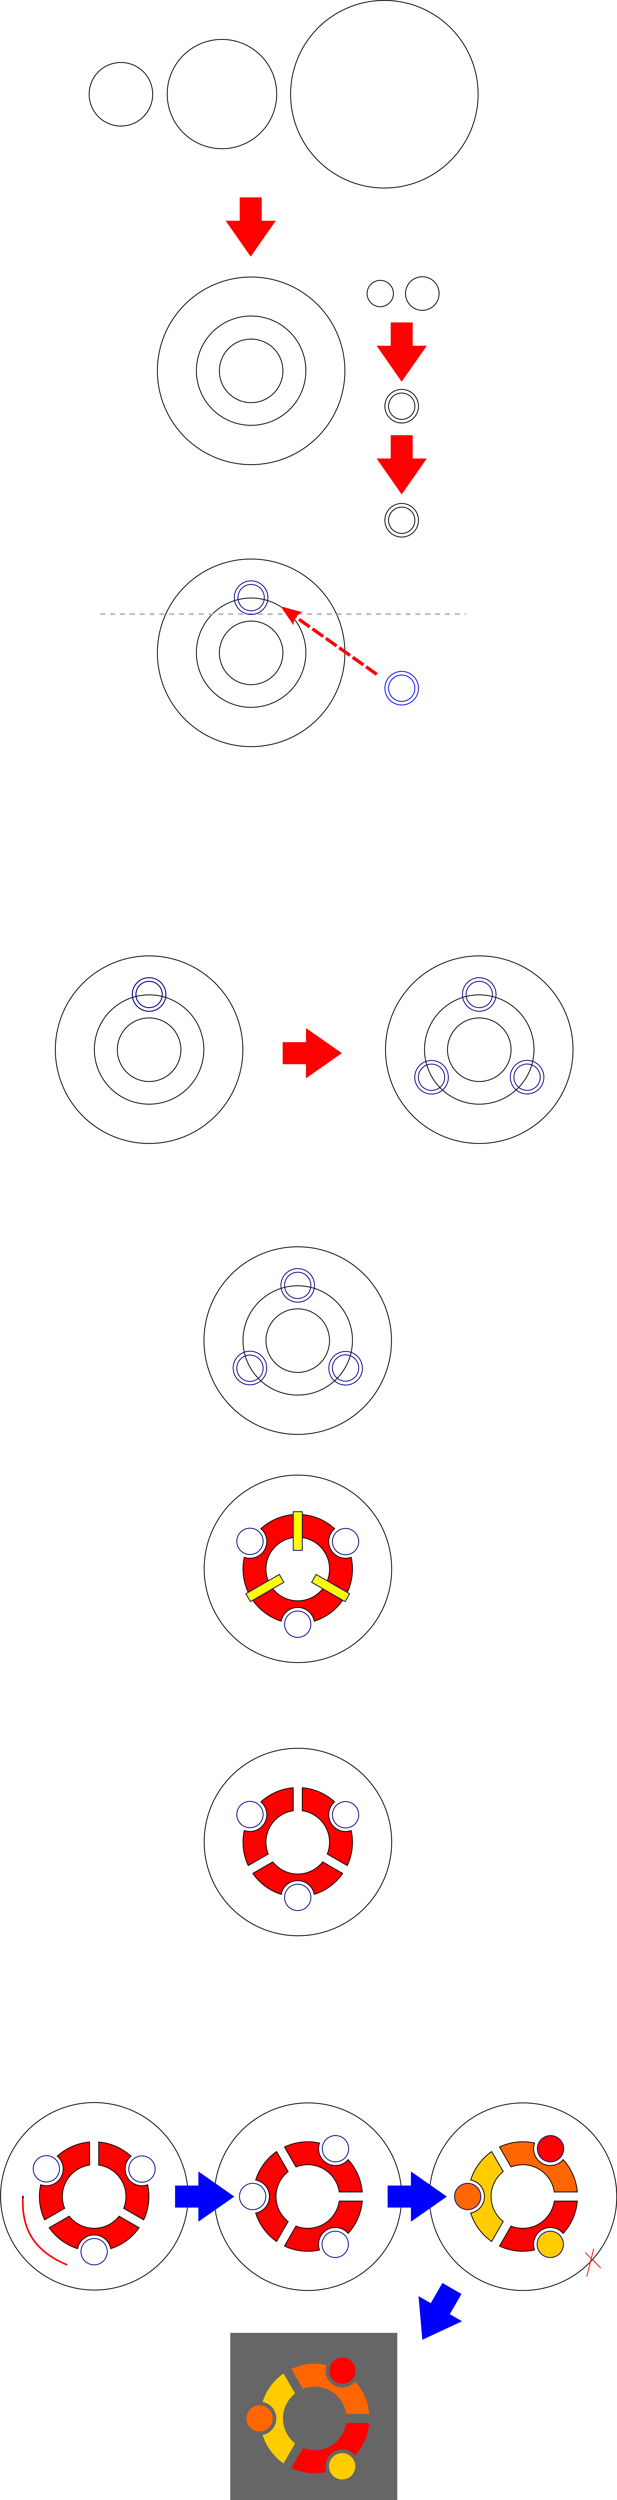 <?xml version="1.0" encoding="UTF-8" standalone="no"?>
<!-- Created with Inkscape (http://www.inkscape.org/) -->
<svg
   xmlns:dc="http://purl.org/dc/elements/1.1/"
   xmlns:cc="http://creativecommons.org/ns#"
   xmlns:rdf="http://www.w3.org/1999/02/22-rdf-syntax-ns#"
   xmlns:svg="http://www.w3.org/2000/svg"
   xmlns="http://www.w3.org/2000/svg"
   xmlns:sodipodi="http://sodipodi.sourceforge.net/DTD/sodipodi-0.dtd"
   xmlns:inkscape="http://www.inkscape.org/namespaces/inkscape"
   width="751.94"
   height="3045.341"
   id="svg2"
   sodipodi:version="0.32"
   inkscape:version="0.46"
   sodipodi:docname="tut_makeubuntulogo.svg"
   inkscape:output_extension="org.inkscape.output.svg.inkscape"
   version="1.0">
  <defs
     id="defs4">
    <marker
       inkscape:stockid="Arrow2Mend"
       orient="auto"
       refY="0"
       refX="0"
       id="Arrow2Mend"
       style="overflow:visible">
      <path
         id="path3314"
         style="font-size:12px;fill-rule:evenodd;stroke-width:0.625;stroke-linejoin:round"
         d="M 8.719,4.034 L -2.207,0.016 L 8.719,-4.002 C 6.973,-1.63 6.983,1.616 8.719,4.034 z"
         transform="scale(-0.6,-0.6)" />
    </marker>
    <inkscape:perspective
       sodipodi:type="inkscape:persp3d"
       inkscape:vp_x="0 : 526.18109 : 1"
       inkscape:vp_y="0 : 1000 : 0"
       inkscape:vp_z="744.09448 : 526.18109 : 1"
       inkscape:persp3d-origin="372.04724 : 350.78739 : 1"
       id="perspective10" />
  </defs>
  <sodipodi:namedview
     id="base"
     pagecolor="#ffffff"
     bordercolor="#666666"
     borderopacity="1.0"
     gridtolerance="10000"
     guidetolerance="10"
     objecttolerance="10"
     inkscape:pageopacity="0.0"
     inkscape:pageshadow="2"
     inkscape:zoom="1.0063632"
     inkscape:cx="381.43467"
     inkscape:cy="-1776.9274"
     inkscape:document-units="px"
     inkscape:current-layer="layer1"
     showgrid="false"
     inkscape:window-width="1280"
     inkscape:window-height="897"
     inkscape:window-x="0"
     inkscape:window-y="63"
     showguides="true"
     inkscape:guide-bbox="true" />
  <g
     inkscape:label="Layer 1"
     inkscape:groupmode="layer"
     id="layer1"
     transform="translate(1.494,-29.665)">
    <rect
       style="opacity:1;fill:#666666;fill-opacity:1;fill-rule:evenodd;stroke:none;stroke-width:2;stroke-linecap:butt;stroke-linejoin:miter;marker:none;marker-start:none;marker-mid:none;marker-end:none;stroke-miterlimit:4;stroke-dasharray:none;stroke-dashoffset:0;stroke-opacity:1;visibility:visible;display:inline;overflow:visible;enable-background:accumulate"
       id="rect8448"
       width="203.578"
       height="203.578"
       x="279.099"
       y="2871.428" />
    <path
       sodipodi:type="arc"
       style="opacity:1;fill:none;fill-opacity:1;fill-rule:evenodd;stroke:#000000;stroke-width:3.51px;stroke-linecap:butt;stroke-linejoin:miter;marker:none;marker-start:none;marker-mid:none;marker-end:none;stroke-miterlimit:4;stroke-dasharray:none;stroke-dashoffset:0;stroke-opacity:1;visibility:visible;display:inline;overflow:visible;enable-background:accumulate"
       id="path7739"
       sodipodi:cx="340.12253"
       sodipodi:cy="299.85312"
       sodipodi:rx="135.85631"
       sodipodi:ry="135.85631"
       d="M 475.979,299.853 A 135.856,135.856 0 1 1 204.266,299.853 A 135.856,135.856 0 1 1 475.979,299.853 z"
       transform="matrix(0.285,0,0,0.285,264.429,1577.282)" />
    <path
       transform="matrix(0.285,0,0,0.285,485.674,1222.923)"
       d="M 475.979,299.853 A 135.856,135.856 0 1 1 204.266,299.853 A 135.856,135.856 0 1 1 475.979,299.853 z"
       sodipodi:ry="135.85631"
       sodipodi:rx="135.85631"
       sodipodi:cy="299.85312"
       sodipodi:cx="340.12253"
       id="path7711"
       style="opacity:1;fill:none;fill-opacity:1;fill-rule:evenodd;stroke:#000000;stroke-width:3.51px;stroke-linecap:butt;stroke-linejoin:miter;marker:none;marker-start:none;marker-mid:none;marker-end:none;stroke-miterlimit:4;stroke-dasharray:none;stroke-dashoffset:0;stroke-opacity:1;visibility:visible;display:inline;overflow:visible;enable-background:accumulate"
       sodipodi:type="arc" />
    <path
       sodipodi:type="arc"
       style="opacity:1;fill:none;fill-opacity:1;fill-rule:evenodd;stroke:#000000;stroke-width:3.51px;stroke-linecap:butt;stroke-linejoin:miter;marker:none;marker-start:none;marker-mid:none;marker-end:none;stroke-miterlimit:4;stroke-dasharray:none;stroke-dashoffset:0;stroke-opacity:1;visibility:visible;display:inline;overflow:visible;enable-background:accumulate"
       id="path7675"
       sodipodi:cx="340.12253"
       sodipodi:cy="299.85312"
       sodipodi:rx="135.85631"
       sodipodi:ry="135.85631"
       d="M 475.979,299.853 A 135.856,135.856 0 1 1 204.266,299.853 A 135.856,135.856 0 1 1 475.979,299.853 z"
       transform="matrix(0.285,0,0,0.285,83.303,1222.923)" />
    <path
       transform="matrix(0.285,0,0,0.285,207.653,739.499)"
       d="M 475.979,299.853 A 135.856,135.856 0 1 1 204.266,299.853 A 135.856,135.856 0 1 1 475.979,299.853 z"
       sodipodi:ry="135.85631"
       sodipodi:rx="135.85631"
       sodipodi:cy="299.85312"
       sodipodi:cx="340.12253"
       id="path3258"
       style="opacity:1;fill:none;fill-opacity:1;fill-rule:evenodd;stroke:#000000;stroke-width:3.51px;stroke-linecap:butt;stroke-linejoin:miter;marker:none;marker-start:none;marker-mid:none;marker-end:none;stroke-miterlimit:4;stroke-dasharray:none;stroke-dashoffset:0;stroke-opacity:1;visibility:visible;display:inline;overflow:visible;enable-background:accumulate"
       sodipodi:type="arc" />
    <path
       sodipodi:type="arc"
       style="opacity:1;fill:none;fill-opacity:1;fill-rule:evenodd;stroke:#000000;stroke-width:3.51px;stroke-linecap:butt;stroke-linejoin:miter;marker:none;marker-start:none;marker-mid:none;marker-end:none;stroke-miterlimit:4;stroke-dasharray:none;stroke-dashoffset:0;stroke-opacity:1;visibility:visible;display:inline;overflow:visible;enable-background:accumulate"
       id="path3224"
       sodipodi:cx="340.12253"
       sodipodi:cy="299.85312"
       sodipodi:rx="135.85631"
       sodipodi:ry="135.85631"
       d="M 475.979,299.853 A 135.856,135.856 0 1 1 204.266,299.853 A 135.856,135.856 0 1 1 475.979,299.853 z"
       transform="matrix(0.285,0,0,0.285,207.653,395.974)" />
    <path
       transform="matrix(0.285,0,0,0.285,48.941,59.035)"
       d="M 475.979,299.853 A 135.856,135.856 0 1 1 204.266,299.853 A 135.856,135.856 0 1 1 475.979,299.853 z"
       sodipodi:ry="135.85631"
       sodipodi:rx="135.85631"
       sodipodi:cy="299.85312"
       sodipodi:cx="340.12253"
       id="path2387"
       style="opacity:1;fill:none;fill-opacity:1;fill-rule:evenodd;stroke:#000000;stroke-width:3.51px;stroke-linecap:butt;stroke-linejoin:miter;marker:none;marker-start:none;marker-mid:none;marker-end:none;stroke-miterlimit:4;stroke-dasharray:none;stroke-dashoffset:0;stroke-opacity:1;visibility:visible;display:inline;overflow:visible;enable-background:accumulate"
       sodipodi:type="arc" />
    <path
       sodipodi:type="arc"
       style="opacity:1;fill:none;fill-opacity:1;fill-rule:evenodd;stroke:#000000;stroke-width:1.189px;stroke-linecap:butt;stroke-linejoin:miter;marker:none;marker-start:none;marker-mid:none;marker-end:none;stroke-miterlimit:4;stroke-dasharray:none;stroke-dashoffset:0;stroke-opacity:1;visibility:visible;display:inline;overflow:visible;enable-background:accumulate"
       id="path7869"
       sodipodi:cx="340.12253"
       sodipodi:cy="299.85312"
       sodipodi:rx="135.85631"
       sodipodi:ry="135.85631"
       d="M 475.979,299.853 A 135.856,135.856 0 1 1 204.266,299.853 A 135.856,135.856 0 1 1 475.979,299.853 z"
       transform="matrix(-0.728,0.421,-0.42,-0.728,1009.493,2780.661)" />
    <path
       transform="matrix(-0.728,0.421,-0.42,-0.728,747.423,2780.661)"
       d="M 475.979,299.853 A 135.856,135.856 0 1 1 204.266,299.853 A 135.856,135.856 0 1 1 475.979,299.853 z"
       sodipodi:ry="135.85631"
       sodipodi:rx="135.85631"
       sodipodi:cy="299.85312"
       sodipodi:cx="340.12253"
       id="path7853"
       style="opacity:1;fill:none;fill-opacity:1;fill-rule:evenodd;stroke:#000000;stroke-width:1.189px;stroke-linecap:butt;stroke-linejoin:miter;marker:none;marker-start:none;marker-mid:none;marker-end:none;stroke-miterlimit:4;stroke-dasharray:none;stroke-dashoffset:0;stroke-opacity:1;visibility:visible;display:inline;overflow:visible;enable-background:accumulate"
       sodipodi:type="arc" />
    <path
       sodipodi:type="arc"
       style="opacity:1;fill:none;fill-opacity:1;fill-rule:evenodd;stroke:#000000;stroke-width:1.189px;stroke-linecap:butt;stroke-linejoin:miter;marker:none;marker-start:none;marker-mid:none;marker-end:none;stroke-miterlimit:4;stroke-dasharray:none;stroke-dashoffset:0;stroke-opacity:1;visibility:visible;display:inline;overflow:visible;enable-background:accumulate"
       id="path7843"
       sodipodi:cx="340.12253"
       sodipodi:cy="299.85312"
       sodipodi:rx="135.85631"
       sodipodi:ry="135.85631"
       d="M 475.979,299.853 A 135.856,135.856 0 1 1 204.266,299.853 A 135.856,135.856 0 1 1 475.979,299.853 z"
       transform="matrix(0.421,0.728,-0.728,0.42,188.57,2331.534)" />
    <path
       transform="matrix(0.421,0.728,-0.728,0.42,436.694,1899.96)"
       d="M 475.979,299.853 A 135.856,135.856 0 1 1 204.266,299.853 A 135.856,135.856 0 1 1 475.979,299.853 z"
       sodipodi:ry="135.85631"
       sodipodi:rx="135.85631"
       sodipodi:cy="299.85312"
       sodipodi:cx="340.12253"
       id="path7824"
       style="opacity:1;fill:none;fill-opacity:1;fill-rule:evenodd;stroke:#000000;stroke-width:1.189px;stroke-linecap:butt;stroke-linejoin:miter;marker:none;marker-start:none;marker-mid:none;marker-end:none;stroke-miterlimit:4;stroke-dasharray:none;stroke-dashoffset:0;stroke-opacity:1;visibility:visible;display:inline;overflow:visible;enable-background:accumulate"
       sodipodi:type="arc" />
    <path
       sodipodi:type="arc"
       style="opacity:1;fill:none;fill-opacity:1;fill-rule:evenodd;stroke:#000000;stroke-width:1.189px;stroke-linecap:butt;stroke-linejoin:miter;marker:none;marker-start:none;marker-mid:none;marker-end:none;stroke-miterlimit:4;stroke-dasharray:none;stroke-dashoffset:0;stroke-opacity:1;visibility:visible;display:inline;overflow:visible;enable-background:accumulate"
       id="path7797"
       sodipodi:cx="340.12253"
       sodipodi:cy="299.85312"
       sodipodi:rx="135.85631"
       sodipodi:ry="135.85631"
       d="M 475.979,299.853 A 135.856,135.856 0 1 1 204.266,299.853 A 135.856,135.856 0 1 1 475.979,299.853 z"
       transform="matrix(0.421,0.728,-0.728,0.42,436.694,1567.186)" />
    <path
       transform="matrix(0.841,4.201374e-8,-5.8844412e-8,0.841,75.306,1410.516)"
       d="M 475.979,299.853 A 135.856,135.856 0 1 1 204.266,299.853 A 135.856,135.856 0 1 1 475.979,299.853 z"
       sodipodi:ry="135.85631"
       sodipodi:rx="135.85631"
       sodipodi:cy="299.85312"
       sodipodi:cx="340.12253"
       id="path7743"
       style="opacity:1;fill:none;fill-opacity:1;fill-rule:evenodd;stroke:#000000;stroke-width:1.189px;stroke-linecap:butt;stroke-linejoin:miter;marker:none;marker-start:none;marker-mid:none;marker-end:none;stroke-miterlimit:4;stroke-dasharray:none;stroke-dashoffset:0;stroke-opacity:1;visibility:visible;display:inline;overflow:visible;enable-background:accumulate"
       sodipodi:type="arc" />
    <path
       sodipodi:type="arc"
       style="opacity:1;fill:none;fill-opacity:1;fill-rule:evenodd;stroke:#000000;stroke-width:1.189px;stroke-linecap:butt;stroke-linejoin:miter;marker:none;marker-start:none;marker-mid:none;marker-end:none;stroke-miterlimit:4;stroke-dasharray:none;stroke-dashoffset:0;stroke-opacity:1;visibility:visible;display:inline;overflow:visible;enable-background:accumulate"
       id="path7713"
       sodipodi:cx="340.12253"
       sodipodi:cy="299.85312"
       sodipodi:rx="135.85631"
       sodipodi:ry="135.85631"
       d="M 475.979,299.853 A 135.856,135.856 0 1 1 204.266,299.853 A 135.856,135.856 0 1 1 475.979,299.853 z"
       transform="matrix(0.841,4.201374e-8,-5.8844412e-8,0.841,296.552,1056.157)" />
    <path
       transform="matrix(0.841,0,0,0.841,-105.819,1056.157)"
       d="M 475.979,299.853 A 135.856,135.856 0 1 1 204.266,299.853 A 135.856,135.856 0 1 1 475.979,299.853 z"
       sodipodi:ry="135.85631"
       sodipodi:rx="135.85631"
       sodipodi:cy="299.85312"
       sodipodi:cx="340.12253"
       id="path7677"
       style="opacity:1;fill:none;fill-opacity:1;fill-rule:evenodd;stroke:#000000;stroke-width:1.189px;stroke-linecap:butt;stroke-linejoin:miter;marker:none;marker-start:none;marker-mid:none;marker-end:none;stroke-miterlimit:4;stroke-dasharray:none;stroke-dashoffset:0;stroke-opacity:1;visibility:visible;display:inline;overflow:visible;enable-background:accumulate"
       sodipodi:type="arc" />
    <path
       sodipodi:type="arc"
       style="opacity:1;fill:none;fill-opacity:1;fill-rule:evenodd;stroke:#000000;stroke-width:1.189px;stroke-linecap:butt;stroke-linejoin:miter;marker:none;marker-start:none;marker-mid:none;marker-end:none;stroke-miterlimit:4;stroke-dasharray:none;stroke-dashoffset:0;stroke-opacity:1;visibility:visible;display:inline;overflow:visible;enable-background:accumulate"
       id="path3260"
       sodipodi:cx="340.12253"
       sodipodi:cy="299.85312"
       sodipodi:rx="135.85631"
       sodipodi:ry="135.85631"
       d="M 475.979,299.853 A 135.856,135.856 0 1 1 204.266,299.853 A 135.856,135.856 0 1 1 475.979,299.853 z"
       transform="matrix(0.841,0,0,0.841,18.53,572.733)" />
    <path
       transform="matrix(0.841,0,0,0.841,18.53,229.208)"
       d="M 475.979,299.853 A 135.856,135.856 0 1 1 204.266,299.853 A 135.856,135.856 0 1 1 475.979,299.853 z"
       sodipodi:ry="135.85631"
       sodipodi:rx="135.85631"
       sodipodi:cy="299.85312"
       sodipodi:cx="340.12253"
       id="path3226"
       style="opacity:1;fill:none;fill-opacity:1;fill-rule:evenodd;stroke:#000000;stroke-width:1.189px;stroke-linecap:butt;stroke-linejoin:miter;marker:none;marker-start:none;marker-mid:none;marker-end:none;stroke-miterlimit:4;stroke-dasharray:none;stroke-dashoffset:0;stroke-opacity:1;visibility:visible;display:inline;overflow:visible;enable-background:accumulate"
       sodipodi:type="arc" />
    <path
       sodipodi:type="arc"
       style="opacity:1;fill:none;fill-opacity:1;fill-rule:evenodd;stroke:#000000;stroke-width:1.189px;stroke-linecap:butt;stroke-linejoin:miter;marker:none;marker-start:none;marker-mid:none;marker-end:none;stroke-miterlimit:4;stroke-dasharray:none;stroke-dashoffset:0;stroke-opacity:1;visibility:visible;display:inline;overflow:visible;enable-background:accumulate"
       id="path2383"
       sodipodi:cx="340.12253"
       sodipodi:cy="299.85312"
       sodipodi:rx="135.85631"
       sodipodi:ry="135.85631"
       d="M 475.979,299.853 A 135.856,135.856 0 1 1 204.266,299.853 A 135.856,135.856 0 1 1 475.979,299.853 z"
       transform="matrix(0.841,0,0,0.841,180.869,-107.731)" />
    <path
       id="path7871"
       d="M 702.078,2699.81 C 700.831,2684.674 694.518,2670.958 684.859,2660.373 C 678.585,2667.764 667.741,2669.861 659.047,2664.841 C 650.331,2659.809 646.74,2649.33 650.047,2640.185 C 645.419,2639.166 640.605,2638.623 635.672,2638.623 C 625.494,2638.623 615.862,2640.909 607.234,2644.998 L 621.297,2669.373 C 625.741,2667.59 630.594,2666.623 635.672,2666.623 C 655.149,2666.623 671.304,2681.047 673.984,2699.81 L 702.078,2699.81 z"
       style="opacity:1;fill:#ff6600;fill-opacity:1;fill-rule:evenodd;stroke:#000000;stroke-width:1px;stroke-linecap:butt;stroke-linejoin:miter;marker:none;marker-start:none;marker-mid:none;marker-end:none;stroke-miterlimit:4;stroke-dasharray:none;stroke-dashoffset:0;stroke-opacity:1;visibility:visible;display:inline;overflow:visible;enable-background:accumulate" />
    <path
       style="opacity:1;fill:#ff0000;fill-opacity:1;fill-rule:evenodd;stroke:#000000;stroke-width:1px;stroke-linecap:butt;stroke-linejoin:miter;marker:none;marker-start:none;marker-mid:none;marker-end:none;stroke-miterlimit:4;stroke-dasharray:none;stroke-dashoffset:0;stroke-opacity:1;visibility:visible;display:inline;overflow:visible;enable-background:accumulate"
       d="M 440.008,2699.81 C 438.76,2684.674 432.448,2670.958 422.789,2660.373 C 416.515,2667.764 405.671,2669.861 396.976,2664.841 C 388.261,2659.809 384.67,2649.33 387.976,2640.185 C 383.349,2639.166 378.534,2638.623 373.601,2638.623 C 363.424,2638.623 353.792,2640.909 345.164,2644.998 L 359.226,2669.373 C 363.671,2667.59 368.524,2666.623 373.601,2666.623 C 393.079,2666.623 409.234,2681.047 411.914,2699.81 L 440.008,2699.81 z"
       id="path7867" />
    <path
       id="path7873"
       d="M 702.078,2710.873 L 673.984,2710.873 C 671.304,2729.636 655.149,2744.06 635.672,2744.06 C 630.594,2744.06 625.741,2743.093 621.297,2741.31 L 607.234,2765.685 C 615.862,2769.774 625.494,2772.06 635.672,2772.06 C 640.594,2772.06 645.396,2771.513 650.015,2770.498 C 646.724,2761.359 650.338,2750.869 659.047,2745.841 C 667.741,2740.822 678.586,2742.919 684.859,2750.31 C 694.518,2739.725 700.831,2726.008 702.078,2710.873 z"
       style="opacity:1;fill:#ff0000;fill-opacity:1;fill-rule:evenodd;stroke:#000000;stroke-width:1px;stroke-linecap:butt;stroke-linejoin:miter;marker:none;marker-start:none;marker-mid:none;marker-end:none;stroke-miterlimit:4;stroke-dasharray:none;stroke-dashoffset:0;stroke-opacity:1;visibility:visible;display:inline;overflow:visible;enable-background:accumulate" />
    <path
       style="opacity:1;fill:#ff0000;fill-opacity:1;fill-rule:evenodd;stroke:#000000;stroke-width:1px;stroke-linecap:butt;stroke-linejoin:miter;marker:none;marker-start:none;marker-mid:none;marker-end:none;stroke-miterlimit:4;stroke-dasharray:none;stroke-dashoffset:0;stroke-opacity:1;visibility:visible;display:inline;overflow:visible;enable-background:accumulate"
       d="M 440.008,2710.873 L 411.914,2710.873 C 409.234,2729.636 393.079,2744.06 373.601,2744.06 C 368.523,2744.06 363.671,2743.093 359.226,2741.31 L 345.164,2765.685 C 353.792,2769.774 363.424,2772.06 373.601,2772.06 C 378.524,2772.06 383.326,2771.513 387.945,2770.498 C 384.654,2761.359 388.268,2750.869 396.976,2745.841 C 405.671,2740.822 416.515,2742.919 422.789,2750.31 C 432.447,2739.725 438.76,2726.008 440.008,2710.873 z"
       id="path7865" />
    <path
       id="path7875"
       d="M 611.765,2674.935 L 597.672,2650.529 C 585.72,2658.858 576.624,2671.015 572.14,2685.216 C 581.663,2686.966 588.89,2695.312 588.89,2705.341 C 588.89,2715.37 581.662,2723.716 572.14,2725.466 C 576.624,2739.668 585.719,2751.825 597.672,2760.154 L 611.765,2735.748 C 602.78,2728.656 596.984,2717.676 596.984,2705.341 C 596.984,2693.007 602.78,2682.027 611.765,2674.935 z"
       style="opacity:1;fill:#ffcc00;fill-opacity:1;fill-rule:evenodd;stroke:#000000;stroke-width:1px;stroke-linecap:butt;stroke-linejoin:miter;marker:none;marker-start:none;marker-mid:none;marker-end:none;stroke-miterlimit:4;stroke-dasharray:none;stroke-dashoffset:0;stroke-opacity:1;visibility:visible;display:inline;overflow:visible;enable-background:accumulate" />
    <path
       style="opacity:1;fill:#ff0000;fill-opacity:1;fill-rule:evenodd;stroke:#000000;stroke-width:1px;stroke-linecap:butt;stroke-linejoin:miter;marker:none;marker-start:none;marker-mid:none;marker-end:none;stroke-miterlimit:4;stroke-dasharray:none;stroke-dashoffset:0;stroke-opacity:1;visibility:visible;display:inline;overflow:visible;enable-background:accumulate"
       d="M 349.695,2674.935 L 335.601,2650.529 C 323.649,2658.858 314.553,2671.015 310.07,2685.216 C 319.593,2686.966 326.82,2695.312 326.82,2705.341 C 326.82,2715.37 319.592,2723.716 310.07,2725.466 C 314.553,2739.668 323.649,2751.825 335.601,2760.154 L 349.695,2735.748 C 340.71,2728.656 334.914,2717.676 334.914,2705.341 C 334.914,2693.007 340.71,2682.027 349.695,2674.935 z"
       id="path7855" />
    <path
       id="path7845"
       d="M 107.719,2638.949 C 92.584,2640.196 78.867,2646.509 68.282,2656.168 C 75.673,2662.441 77.77,2673.286 72.751,2681.98 C 67.719,2690.696 57.239,2694.286 48.094,2690.98 C 47.075,2695.608 46.532,2700.422 46.532,2705.355 C 46.532,2715.533 48.818,2725.164 52.907,2733.793 L 77.282,2719.73 C 75.499,2715.285 74.532,2710.433 74.532,2705.355 C 74.532,2685.877 88.956,2669.723 107.719,2667.043 L 107.719,2638.949 z M 118.782,2638.949 L 118.782,2667.043 C 137.545,2669.723 151.969,2685.877 151.969,2705.355 C 151.969,2710.433 151.002,2715.285 149.219,2719.73 L 173.594,2733.793 C 177.684,2725.164 179.969,2715.533 179.969,2705.355 C 179.969,2700.433 179.422,2695.63 178.407,2691.011 C 169.268,2694.303 158.778,2690.688 153.751,2681.98 C 148.731,2673.286 150.828,2662.441 158.219,2656.168 C 147.634,2646.509 133.918,2640.196 118.782,2638.949 z M 82.844,2729.261 L 58.438,2743.355 C 66.767,2755.307 78.924,2764.403 93.126,2768.886 C 94.875,2759.363 103.222,2752.137 113.251,2752.136 C 123.279,2752.136 131.625,2759.365 133.376,2768.886 C 147.577,2764.403 159.734,2755.307 168.063,2743.355 L 143.657,2729.261 C 136.565,2738.247 125.585,2744.043 113.251,2744.043 C 100.916,2744.043 89.936,2738.247 82.844,2729.261 z"
       style="opacity:1;fill:#ff0000;fill-opacity:1;fill-rule:evenodd;stroke:#000000;stroke-width:1px;stroke-linecap:butt;stroke-linejoin:miter;marker:none;marker-start:none;marker-mid:none;marker-end:none;stroke-miterlimit:4;stroke-dasharray:none;stroke-dashoffset:0;stroke-opacity:1;visibility:visible;display:inline;overflow:visible;enable-background:accumulate" />
    <path
       style="opacity:1;fill:#ff0000;fill-opacity:1;fill-rule:evenodd;stroke:#000000;stroke-width:1px;stroke-linecap:butt;stroke-linejoin:miter;marker:none;marker-start:none;marker-mid:none;marker-end:none;stroke-miterlimit:4;stroke-dasharray:none;stroke-dashoffset:0;stroke-opacity:1;visibility:visible;display:inline;overflow:visible;enable-background:accumulate"
       d="M 355.844,2207.375 C 340.708,2208.622 326.992,2214.935 316.406,2224.594 C 323.797,2230.867 325.895,2241.712 320.875,2250.406 C 315.843,2259.122 305.363,2262.712 296.219,2259.406 C 295.199,2264.034 294.656,2268.848 294.656,2273.781 C 294.656,2283.959 296.942,2293.59 301.031,2302.219 L 325.406,2288.156 C 323.623,2283.711 322.656,2278.859 322.656,2273.781 C 322.656,2254.303 337.08,2238.149 355.844,2235.469 L 355.844,2207.375 z M 366.906,2207.375 L 366.906,2235.469 C 385.67,2238.149 400.094,2254.303 400.094,2273.781 C 400.094,2278.859 399.127,2283.711 397.344,2288.156 L 421.719,2302.219 C 425.808,2293.59 428.094,2283.959 428.094,2273.781 C 428.094,2268.859 427.547,2264.056 426.531,2259.438 C 417.392,2262.729 406.903,2259.115 401.875,2250.406 C 396.855,2241.712 398.953,2230.867 406.344,2224.594 C 395.758,2214.935 382.042,2208.622 366.906,2207.375 z M 330.969,2297.688 L 306.562,2311.781 C 314.891,2323.733 327.049,2332.829 341.25,2337.312 C 342.999,2327.79 351.346,2320.563 361.375,2320.562 C 371.403,2320.562 379.75,2327.791 381.5,2337.312 C 395.701,2332.829 407.859,2323.733 416.188,2311.781 L 391.781,2297.688 C 384.69,2306.673 373.71,2312.469 361.375,2312.469 C 349.04,2312.469 338.06,2306.673 330.969,2297.688 z"
       id="path7826" />
    <path
       style="opacity:1;fill:#ff0000;fill-opacity:1;fill-rule:evenodd;stroke:#000000;stroke-width:1px;stroke-linecap:butt;stroke-linejoin:miter;marker:none;marker-start:none;marker-mid:none;marker-end:none;stroke-miterlimit:4;stroke-dasharray:none;stroke-dashoffset:0;stroke-opacity:1;visibility:visible;display:inline;overflow:visible;enable-background:accumulate"
       d="M 341.25,2004.525 C 314.243,1995.999 294.656,1970.776 294.656,1940.994 C 294.656,1936.061 295.199,1931.247 296.219,1926.619 C 305.363,1929.925 315.843,1926.334 320.875,1917.619 C 325.895,1908.924 323.797,1898.08 316.406,1891.806 C 328.271,1880.98 344.048,1874.369 361.375,1874.369 C 378.702,1874.369 394.479,1880.98 406.344,1891.806 C 398.953,1898.08 396.855,1908.924 401.875,1917.619 C 406.903,1926.327 417.392,1929.941 426.531,1926.65 C 427.547,1931.269 428.094,1936.072 428.094,1940.994 C 428.094,1970.776 408.507,1995.999 381.5,2004.525 C 379.75,1995.003 371.403,1987.775 361.375,1987.775 C 351.346,1987.775 342.999,1995.002 341.25,2004.525 z M 361.375,1979.681 C 382.751,1979.681 400.094,1962.343 400.094,1940.994 C 400.094,1919.644 382.751,1902.306 361.375,1902.306 C 339.999,1902.306 322.656,1919.644 322.656,1940.994 C 322.656,1962.343 339.999,1979.681 361.375,1979.681 z"
       id="path7799" />
    <path
       transform="matrix(0.491,0,0,0.49,194.343,1515.571)"
       d="M 475.979,299.853 A 135.856,135.856 0 1 1 204.266,299.853 A 135.856,135.856 0 1 1 475.979,299.853 z"
       sodipodi:ry="135.85631"
       sodipodi:rx="135.85631"
       sodipodi:cy="299.85312"
       sodipodi:cx="340.12253"
       id="path7747"
       style="opacity:1;fill:none;fill-opacity:1;fill-rule:evenodd;stroke:#000000;stroke-width:2.037px;stroke-linecap:butt;stroke-linejoin:miter;marker:none;marker-start:none;marker-mid:none;marker-end:none;stroke-miterlimit:4;stroke-dasharray:none;stroke-dashoffset:0;stroke-opacity:1;visibility:visible;display:inline;overflow:visible;enable-background:accumulate"
       sodipodi:type="arc" />
    <path
       sodipodi:type="arc"
       style="opacity:1;fill:none;fill-opacity:1;fill-rule:evenodd;stroke:#000000;stroke-width:2.037px;stroke-linecap:butt;stroke-linejoin:miter;marker:none;marker-start:none;marker-mid:none;marker-end:none;stroke-miterlimit:4;stroke-dasharray:none;stroke-dashoffset:0;stroke-opacity:1;visibility:visible;display:inline;overflow:visible;enable-background:accumulate"
       id="path7715"
       sodipodi:cx="340.12253"
       sodipodi:cy="299.85312"
       sodipodi:rx="135.85631"
       sodipodi:ry="135.85631"
       d="M 475.979,299.853 A 135.856,135.856 0 1 1 204.266,299.853 A 135.856,135.856 0 1 1 475.979,299.853 z"
       transform="matrix(0.491,0,0,0.49,415.588,1161.211)" />
    <path
       transform="matrix(0.491,0,0,0.49,13.217,1161.211)"
       d="M 475.979,299.853 A 135.856,135.856 0 1 1 204.266,299.853 A 135.856,135.856 0 1 1 475.979,299.853 z"
       sodipodi:ry="135.85631"
       sodipodi:rx="135.85631"
       sodipodi:cy="299.85312"
       sodipodi:cx="340.12253"
       id="path7679"
       style="opacity:1;fill:none;fill-opacity:1;fill-rule:evenodd;stroke:#000000;stroke-width:2.037px;stroke-linecap:butt;stroke-linejoin:miter;marker:none;marker-start:none;marker-mid:none;marker-end:none;stroke-miterlimit:4;stroke-dasharray:none;stroke-dashoffset:0;stroke-opacity:1;visibility:visible;display:inline;overflow:visible;enable-background:accumulate"
       sodipodi:type="arc" />
    <path
       sodipodi:type="arc"
       style="opacity:1;fill:none;fill-opacity:1;fill-rule:evenodd;stroke:#000000;stroke-width:2.037px;stroke-linecap:butt;stroke-linejoin:miter;marker:none;marker-start:none;marker-mid:none;marker-end:none;stroke-miterlimit:4;stroke-dasharray:none;stroke-dashoffset:0;stroke-opacity:1;visibility:visible;display:inline;overflow:visible;enable-background:accumulate"
       id="path3262"
       sodipodi:cx="340.12253"
       sodipodi:cy="299.85312"
       sodipodi:rx="135.85631"
       sodipodi:ry="135.85631"
       d="M 475.979,299.853 A 135.856,135.856 0 1 1 204.266,299.853 A 135.856,135.856 0 1 1 475.979,299.853 z"
       transform="matrix(0.491,0,0,0.49,137.566,677.788)" />
    <path
       transform="matrix(0.491,0,0,0.49,137.566,334.263)"
       d="M 475.979,299.853 A 135.856,135.856 0 1 1 204.266,299.853 A 135.856,135.856 0 1 1 475.979,299.853 z"
       sodipodi:ry="135.85631"
       sodipodi:rx="135.85631"
       sodipodi:cy="299.85312"
       sodipodi:cx="340.12253"
       id="path3228"
       style="opacity:1;fill:none;fill-opacity:1;fill-rule:evenodd;stroke:#000000;stroke-width:2.037px;stroke-linecap:butt;stroke-linejoin:miter;marker:none;marker-start:none;marker-mid:none;marker-end:none;stroke-miterlimit:4;stroke-dasharray:none;stroke-dashoffset:0;stroke-opacity:1;visibility:visible;display:inline;overflow:visible;enable-background:accumulate"
       sodipodi:type="arc" />
    <path
       sodipodi:type="arc"
       style="opacity:1;fill:none;fill-opacity:1;fill-rule:evenodd;stroke:#000000;stroke-width:2.037px;stroke-linecap:butt;stroke-linejoin:miter;marker:none;marker-start:none;marker-mid:none;marker-end:none;stroke-miterlimit:4;stroke-dasharray:none;stroke-dashoffset:0;stroke-opacity:1;visibility:visible;display:inline;overflow:visible;enable-background:accumulate"
       id="path2389"
       sodipodi:cx="340.12253"
       sodipodi:cy="299.85312"
       sodipodi:rx="135.85631"
       sodipodi:ry="135.85631"
       d="M 475.979,299.853 A 135.856,135.856 0 1 1 204.266,299.853 A 135.856,135.856 0 1 1 475.979,299.853 z"
       transform="matrix(0.491,0,0,0.49,102.009,-2.677)" />
    <path
       transform="matrix(1.026,0,0,1.026,27.402,649.46)"
       d="M 468.914,213.009 A 19.946,19.946 0 1 1 429.022,213.009 A 19.946,19.946 0 1 1 468.914,213.009 z"
       sodipodi:ry="19.94577"
       sodipodi:rx="19.94577"
       sodipodi:cy="213.00903"
       sodipodi:cx="448.96802"
       id="path3264"
       style="fill:none;fill-opacity:1;fill-rule:evenodd;stroke:#0000ff;stroke-width:0.975px;stroke-linecap:butt;stroke-linejoin:miter;marker:none;marker-start:none;marker-mid:none;marker-end:none;stroke-miterlimit:4;stroke-dasharray:none;stroke-dashoffset:0;stroke-opacity:1;visibility:visible;display:inline;overflow:visible;enable-background:accumulate"
       sodipodi:type="arc" />
    <path
       sodipodi:type="arc"
       style="fill:none;fill-opacity:1;fill-rule:evenodd;stroke:#000000;stroke-width:0.975px;stroke-linecap:butt;stroke-linejoin:miter;marker:none;marker-start:none;marker-mid:none;marker-end:none;stroke-miterlimit:4;stroke-dasharray:none;stroke-dashoffset:0;stroke-opacity:1;visibility:visible;display:inline;overflow:visible;enable-background:accumulate"
       id="path3240"
       sodipodi:cx="448.96802"
       sodipodi:cy="213.00903"
       sodipodi:rx="19.94577"
       sodipodi:ry="19.94577"
       d="M 468.914,213.009 A 19.946,19.946 0 1 1 429.022,213.009 A 19.946,19.946 0 1 1 468.914,213.009 z"
       transform="matrix(1.026,0,0,1.026,27.402,305.935)" />
    <path
       transform="matrix(1.026,0,0,1.026,52.538,168.692)"
       d="M 468.914,213.009 A 19.946,19.946 0 1 1 429.022,213.009 A 19.946,19.946 0 1 1 468.914,213.009 z"
       sodipodi:ry="19.94577"
       sodipodi:rx="19.94577"
       sodipodi:cy="213.00903"
       sodipodi:cx="448.96802"
       id="path2400"
       style="fill:none;fill-opacity:1;fill-rule:evenodd;stroke:#000000;stroke-width:0.975px;stroke-linecap:butt;stroke-linejoin:miter;marker:none;marker-start:none;marker-mid:none;marker-end:none;stroke-miterlimit:4;stroke-dasharray:none;stroke-dashoffset:0;stroke-opacity:1;visibility:visible;display:inline;overflow:visible;enable-background:accumulate"
       sodipodi:type="arc" />
    <g
       id="g3252">
      <path
         sodipodi:type="arc"
         style="fill:none;fill-opacity:1;fill-rule:evenodd;stroke:#000000;stroke-width:0.975px;stroke-linecap:butt;stroke-linejoin:miter;marker:none;marker-start:none;marker-mid:none;marker-end:none;stroke-miterlimit:4;stroke-dasharray:none;stroke-dashoffset:0;stroke-opacity:1;visibility:visible;display:inline;overflow:visible;enable-background:accumulate"
         id="path3248"
         sodipodi:cx="448.96802"
         sodipodi:cy="213.00903"
         sodipodi:rx="19.94577"
         sodipodi:ry="19.94577"
         d="M 468.914,213.009 A 19.946,19.946 0 1 1 429.022,213.009 A 19.946,19.946 0 1 1 468.914,213.009 z"
         transform="matrix(1.026,0,0,1.026,27.402,444.883)" />
      <path
         transform="matrix(0.804,0,0,0.804,127.106,492.173)"
         d="M 468.914,213.009 A 19.946,19.946 0 1 1 429.022,213.009 A 19.946,19.946 0 1 1 468.914,213.009 z"
         sodipodi:ry="19.94577"
         sodipodi:rx="19.94577"
         sodipodi:cy="213.00903"
         sodipodi:cx="448.96802"
         id="path3250"
         style="fill:none;fill-opacity:1;fill-rule:evenodd;stroke:#000000;stroke-width:1.244px;stroke-linecap:butt;stroke-linejoin:miter;marker:none;marker-start:none;marker-mid:none;marker-end:none;stroke-miterlimit:4;stroke-dasharray:none;stroke-dashoffset:0;stroke-opacity:1;visibility:visible;display:inline;overflow:visible;enable-background:accumulate"
         sodipodi:type="arc" />
    </g>
    <path
       sodipodi:type="arc"
       style="fill:none;fill-opacity:1;fill-rule:evenodd;stroke:#0000ff;stroke-width:1.244px;stroke-linecap:butt;stroke-linejoin:miter;marker:none;marker-start:none;marker-mid:none;marker-end:none;stroke-miterlimit:4;stroke-dasharray:none;stroke-dashoffset:0;stroke-opacity:1;visibility:visible;display:inline;overflow:visible;enable-background:accumulate"
       id="path3274"
       sodipodi:cx="448.96802"
       sodipodi:cy="213.00903"
       sodipodi:rx="19.94577"
       sodipodi:ry="19.94577"
       d="M 468.914,213.009 A 19.946,19.946 0 1 1 429.022,213.009 A 19.946,19.946 0 1 1 468.914,213.009 z"
       transform="matrix(0.804,0,0,0.804,127.106,696.75)" />
    <path
       transform="matrix(0.804,0,0,0.804,127.106,353.225)"
       d="M 468.914,213.009 A 19.946,19.946 0 1 1 429.022,213.009 A 19.946,19.946 0 1 1 468.914,213.009 z"
       sodipodi:ry="19.94577"
       sodipodi:rx="19.94577"
       sodipodi:cy="213.00903"
       sodipodi:cx="448.96802"
       id="path3242"
       style="fill:none;fill-opacity:1;fill-rule:evenodd;stroke:#000000;stroke-width:1.244px;stroke-linecap:butt;stroke-linejoin:miter;marker:none;marker-start:none;marker-mid:none;marker-end:none;stroke-miterlimit:4;stroke-dasharray:none;stroke-dashoffset:0;stroke-opacity:1;visibility:visible;display:inline;overflow:visible;enable-background:accumulate"
       sodipodi:type="arc" />
    <path
       sodipodi:type="arc"
       style="fill:none;fill-opacity:1;fill-rule:evenodd;stroke:#000000;stroke-width:1.244px;stroke-linecap:butt;stroke-linejoin:miter;marker:none;marker-start:none;marker-mid:none;marker-end:none;stroke-miterlimit:4;stroke-dasharray:none;stroke-dashoffset:0;stroke-opacity:1;visibility:visible;display:inline;overflow:visible;enable-background:accumulate"
       id="path2402"
       sodipodi:cx="448.96802"
       sodipodi:cy="213.00903"
       sodipodi:rx="19.94577"
       sodipodi:ry="19.94577"
       d="M 468.914,213.009 A 19.946,19.946 0 1 1 429.022,213.009 A 19.946,19.946 0 1 1 468.914,213.009 z"
       transform="matrix(0.804,0,0,0.804,100.964,215.982)" />
    <path
       sodipodi:nodetypes="cccccccc"
       id="path7735"
       d="M 371.406,1343.2 L 415.17,1312.593 L 371.406,1281.986 L 371.406,1299.166 L 342.989,1299.166 L 342.989,1326.006 L 371.406,1326.006 L 371.406,1343.2 z"
       style="opacity:1;fill:#ff0000;fill-opacity:1;fill-rule:evenodd;stroke:none;stroke-width:10;stroke-linecap:butt;stroke-linejoin:miter;marker:none;marker-start:none;marker-mid:none;marker-end:none;stroke-miterlimit:4;stroke-dasharray:none;stroke-dashoffset:0;stroke-opacity:1;visibility:visible;display:inline;overflow:visible;enable-background:accumulate" />
    <path
       style="opacity:1;fill:#ff0000;fill-opacity:1;fill-rule:evenodd;stroke:none;stroke-width:10;stroke-linecap:butt;stroke-linejoin:miter;marker:none;marker-start:none;marker-mid:none;marker-end:none;stroke-miterlimit:4;stroke-dasharray:none;stroke-dashoffset:0;stroke-opacity:1;visibility:visible;display:inline;overflow:visible;enable-background:accumulate"
       d="M 457.436,588.187 L 488.043,631.95 L 518.65,588.187 L 501.47,588.187 L 501.47,559.769 L 474.631,559.769 L 474.631,588.187 L 457.436,588.187 z"
       id="path3246"
       sodipodi:nodetypes="cccccccc" />
    <path
       sodipodi:nodetypes="cccccccc"
       id="path3244"
       d="M 457.436,450.854 L 488.043,494.618 L 518.65,450.854 L 501.47,450.854 L 501.47,422.437 L 474.631,422.437 L 474.631,450.854 L 457.436,450.854 z"
       style="opacity:1;fill:#ff0000;fill-opacity:1;fill-rule:evenodd;stroke:none;stroke-width:10;stroke-linecap:butt;stroke-linejoin:miter;marker:none;marker-start:none;marker-mid:none;marker-end:none;stroke-miterlimit:4;stroke-dasharray:none;stroke-dashoffset:0;stroke-opacity:1;visibility:visible;display:inline;overflow:visible;enable-background:accumulate" />
    <path
       sodipodi:nodetypes="cccccccc"
       id="path8420"
       d="M 508.573,2826.664 L 513.198,2879.867 L 561.586,2857.27 L 546.708,2848.681 L 560.917,2824.071 L 537.673,2810.651 L 523.464,2835.261 L 508.573,2826.664 z"
       style="opacity:1;fill:#0000ff;fill-opacity:1;fill-rule:evenodd;stroke:none;stroke-width:10;stroke-linecap:butt;stroke-linejoin:miter;marker:none;marker-start:none;marker-mid:none;marker-end:none;stroke-miterlimit:4;stroke-dasharray:none;stroke-dashoffset:0;stroke-opacity:1;visibility:visible;display:inline;overflow:visible;enable-background:accumulate" />
    <path
       style="opacity:1;fill:#0000ff;fill-opacity:1;fill-rule:evenodd;stroke:none;stroke-width:10;stroke-linecap:butt;stroke-linejoin:miter;marker:none;marker-start:none;marker-mid:none;marker-end:none;stroke-miterlimit:4;stroke-dasharray:none;stroke-dashoffset:0;stroke-opacity:1;visibility:visible;display:inline;overflow:visible;enable-background:accumulate"
       d="M 499.31,2736.006 L 543.074,2705.399 L 499.31,2674.792 L 499.31,2691.972 L 470.893,2691.972 L 470.893,2718.811 L 499.31,2718.811 L 499.31,2736.006 z"
       id="path8418"
       sodipodi:nodetypes="cccccccc" />
    <path
       sodipodi:nodetypes="cccccccc"
       id="path8416"
       d="M 240.275,2736.006 L 284.038,2705.399 L 240.275,2674.792 L 240.275,2691.972 L 211.857,2691.972 L 211.857,2718.811 L 240.275,2718.811 L 240.275,2736.006 z"
       style="opacity:1;fill:#0000ff;fill-opacity:1;fill-rule:evenodd;stroke:none;stroke-width:10;stroke-linecap:butt;stroke-linejoin:miter;marker:none;marker-start:none;marker-mid:none;marker-end:none;stroke-miterlimit:4;stroke-dasharray:none;stroke-dashoffset:0;stroke-opacity:1;visibility:visible;display:inline;overflow:visible;enable-background:accumulate" />
    <path
       style="opacity:1;fill:#ff0000;fill-opacity:1;fill-rule:evenodd;stroke:none;stroke-width:10;stroke-linecap:butt;stroke-linejoin:miter;marker:none;marker-start:none;marker-mid:none;marker-end:none;stroke-miterlimit:4;stroke-dasharray:none;stroke-dashoffset:0;stroke-opacity:1;visibility:visible;display:inline;overflow:visible;enable-background:accumulate"
       d="M 273.44,298.53 L 304.047,342.293 L 334.654,298.53 L 317.474,298.53 L 317.474,270.112 L 290.635,270.112 L 290.635,298.53 L 273.44,298.53 z"
       id="rect3216"
       sodipodi:nodetypes="cccccccc" />
    <path
       style="fill:none;fill-rule:evenodd;stroke:#b3b3b3;stroke-width:2;stroke-linecap:butt;stroke-linejoin:miter;stroke-miterlimit:4;stroke-dasharray:6, 6;stroke-dashoffset:0;stroke-opacity:1"
       d="M 120.749,777.755 L 566.093,777.755"
       id="path7673" />
    <g
       id="g7665"
       style="fill:#ff0000">
      <path
         style="fill:#ff0000;fill-opacity:1;fill-rule:evenodd;stroke:none;stroke-width:4;stroke-linecap:butt;stroke-linejoin:miter;stroke-miterlimit:4;stroke-dasharray:16, 4;stroke-dashoffset:0;stroke-opacity:1"
         d="M 345.469,774.25 L 358.531,783.469 L 360.844,780.219 L 347.781,770.969 L 345.469,774.25 z M 361.812,785.781 L 374.875,795.031 L 377.188,791.75 L 364.125,782.531 L 361.812,785.781 z M 378.125,797.344 L 391.188,806.562 L 393.5,803.312 L 380.438,794.062 L 378.125,797.344 z M 394.469,808.875 L 407.531,818.125 L 409.844,814.844 L 396.781,805.625 L 394.469,808.875 z M 410.781,820.406 L 423.875,829.656 L 426.156,826.406 L 413.094,817.156 L 410.781,820.406 z M 427.125,831.969 L 440.188,841.188 L 442.5,837.938 L 429.438,828.688 L 427.125,831.969 z M 443.469,843.5 L 456.531,852.75 L 458.844,849.469 L 445.781,840.25 L 443.469,843.5 z"
         id="path3282" />
      <path
         d="M 356.218,791.247 L 340.371,768.237 L 367.35,775.499 C 360.643,777.73 356.166,784.104 356.218,791.247 z"
         style="font-size:12px;fill:#ff0000;fill-rule:evenodd;stroke-width:0.625;stroke-linejoin:round"
         id="path7671" />
    </g>
    <path
       transform="matrix(1.026,0,0,1.026,-99.328,1376.902)"
       d="M 468.914,213.009 A 19.946,19.946 0 1 1 429.022,213.009 A 19.946,19.946 0 1 1 468.914,213.009 z"
       sodipodi:ry="19.94577"
       sodipodi:rx="19.94577"
       sodipodi:cy="213.00903"
       sodipodi:cx="448.96802"
       id="path7755"
       style="fill:none;fill-opacity:1;fill-rule:evenodd;stroke:#000080;stroke-width:0.975px;stroke-linecap:butt;stroke-linejoin:miter;marker:none;marker-start:none;marker-mid:none;marker-end:none;stroke-miterlimit:4;stroke-dasharray:none;stroke-dashoffset:0;stroke-opacity:1;visibility:visible;display:inline;overflow:visible;enable-background:accumulate"
       sodipodi:type="arc" />
    <path
       transform="matrix(0,0.804,0.804,0,397.227,2344.342)"
       d="M 468.914,213.009 A 19.946,19.946 0 1 1 429.022,213.009 A 19.946,19.946 0 1 1 468.914,213.009 z"
       sodipodi:ry="19.94577"
       sodipodi:rx="19.94577"
       sodipodi:cy="213.00903"
       sodipodi:cx="448.96802"
       id="path7877"
       style="fill:#ff6600;fill-opacity:1;fill-rule:evenodd;stroke:#000080;stroke-width:1.244px;stroke-linecap:butt;stroke-linejoin:miter;marker:none;marker-start:none;marker-mid:none;marker-end:none;stroke-miterlimit:4;stroke-dasharray:none;stroke-dashoffset:0;stroke-opacity:1;visibility:visible;display:inline;overflow:visible;enable-background:accumulate"
       sodipodi:type="arc" />
    <path
       sodipodi:type="arc"
       style="fill:none;fill-opacity:1;fill-rule:evenodd;stroke:#000080;stroke-width:1.244px;stroke-linecap:butt;stroke-linejoin:miter;marker:none;marker-start:none;marker-mid:none;marker-end:none;stroke-miterlimit:4;stroke-dasharray:none;stroke-dashoffset:0;stroke-opacity:1;visibility:visible;display:inline;overflow:visible;enable-background:accumulate"
       id="path7857"
       sodipodi:cx="448.96802"
       sodipodi:cy="213.00903"
       sodipodi:rx="19.94577"
       sodipodi:ry="19.94577"
       d="M 468.914,213.009 A 19.946,19.946 0 1 1 429.022,213.009 A 19.946,19.946 0 1 1 468.914,213.009 z"
       transform="matrix(0,0.804,0.804,0,135.157,2344.342)" />
    <path
       transform="matrix(0.804,0,0,-0.804,-247.749,2943.8)"
       d="M 468.914,213.009 A 19.946,19.946 0 1 1 429.022,213.009 A 19.946,19.946 0 1 1 468.914,213.009 z"
       sodipodi:ry="19.94577"
       sodipodi:rx="19.94577"
       sodipodi:cy="213.00903"
       sodipodi:cx="448.96802"
       id="path7847"
       style="fill:none;fill-opacity:1;fill-rule:evenodd;stroke:#000080;stroke-width:1.244px;stroke-linecap:butt;stroke-linejoin:miter;marker:none;marker-start:none;marker-mid:none;marker-end:none;stroke-miterlimit:4;stroke-dasharray:none;stroke-dashoffset:0;stroke-opacity:1;visibility:visible;display:inline;overflow:visible;enable-background:accumulate"
       sodipodi:type="arc" />
    <path
       sodipodi:type="arc"
       style="fill:none;fill-opacity:1;fill-rule:evenodd;stroke:#000080;stroke-width:1.244px;stroke-linecap:butt;stroke-linejoin:miter;marker:none;marker-start:none;marker-mid:none;marker-end:none;stroke-miterlimit:4;stroke-dasharray:none;stroke-dashoffset:0;stroke-opacity:1;visibility:visible;display:inline;overflow:visible;enable-background:accumulate"
       id="path7828"
       sodipodi:cx="448.96802"
       sodipodi:cy="213.00903"
       sodipodi:rx="19.94577"
       sodipodi:ry="19.94577"
       d="M 468.914,213.009 A 19.946,19.946 0 1 1 429.022,213.009 A 19.946,19.946 0 1 1 468.914,213.009 z"
       transform="matrix(0.804,0,0,-0.804,0.375,2512.226)" />
    <path
       transform="matrix(0.804,0,0,-0.804,0.375,2179.452)"
       d="M 468.914,213.009 A 19.946,19.946 0 1 1 429.022,213.009 A 19.946,19.946 0 1 1 468.914,213.009 z"
       sodipodi:ry="19.94577"
       sodipodi:rx="19.94577"
       sodipodi:cy="213.00903"
       sodipodi:cx="448.96802"
       id="path7803"
       style="fill:none;fill-opacity:1;fill-rule:evenodd;stroke:#000080;stroke-width:1.244px;stroke-linecap:butt;stroke-linejoin:miter;marker:none;marker-start:none;marker-mid:none;marker-end:none;stroke-miterlimit:4;stroke-dasharray:none;stroke-dashoffset:0;stroke-opacity:1;visibility:visible;display:inline;overflow:visible;enable-background:accumulate"
       sodipodi:type="arc" />
    <path
       sodipodi:type="arc"
       style="fill:none;fill-opacity:1;fill-rule:evenodd;stroke:#000080;stroke-width:1.244px;stroke-linecap:butt;stroke-linejoin:miter;marker:none;marker-start:none;marker-mid:none;marker-end:none;stroke-miterlimit:4;stroke-dasharray:none;stroke-dashoffset:0;stroke-opacity:1;visibility:visible;display:inline;overflow:visible;enable-background:accumulate"
       id="path7757"
       sodipodi:cx="448.96802"
       sodipodi:cy="213.00903"
       sodipodi:rx="19.94577"
       sodipodi:ry="19.94577"
       d="M 468.914,213.009 A 19.946,19.946 0 1 1 429.022,213.009 A 19.946,19.946 0 1 1 468.914,213.009 z"
       transform="matrix(0.804,0,0,0.804,0.375,1424.192)" />
    <g
       id="g7717"
       transform="translate(94.515,577.66)"
       style="stroke:#000080">
      <path
         transform="matrix(1.026,0,0,1.026,27.402,444.883)"
         d="M 468.914,213.009 A 19.946,19.946 0 1 1 429.022,213.009 A 19.946,19.946 0 1 1 468.914,213.009 z"
         sodipodi:ry="19.94577"
         sodipodi:rx="19.94577"
         sodipodi:cy="213.00903"
         sodipodi:cx="448.96802"
         id="path7719"
         style="fill:none;fill-opacity:1;fill-rule:evenodd;stroke:#000080;stroke-width:0.975px;stroke-linecap:butt;stroke-linejoin:miter;marker:none;marker-start:none;marker-mid:none;marker-end:none;stroke-miterlimit:4;stroke-dasharray:none;stroke-dashoffset:0;stroke-opacity:1;visibility:visible;display:inline;overflow:visible;enable-background:accumulate"
         sodipodi:type="arc" />
      <path
         sodipodi:type="arc"
         style="fill:none;fill-opacity:1;fill-rule:evenodd;stroke:#000080;stroke-width:1.244px;stroke-linecap:butt;stroke-linejoin:miter;marker:none;marker-start:none;marker-mid:none;marker-end:none;stroke-miterlimit:4;stroke-dasharray:none;stroke-dashoffset:0;stroke-opacity:1;visibility:visible;display:inline;overflow:visible;enable-background:accumulate"
         id="path7721"
         sodipodi:cx="448.96802"
         sodipodi:cy="213.00903"
         sodipodi:rx="19.94577"
         sodipodi:ry="19.94577"
         d="M 468.914,213.009 A 19.946,19.946 0 1 1 429.022,213.009 A 19.946,19.946 0 1 1 468.914,213.009 z"
         transform="matrix(0.804,0,0,0.804,127.106,492.173)" />
    </g>
    <g
       style="stroke:#000080"
       transform="translate(-307.856,577.66)"
       id="g7693">
      <path
         sodipodi:type="arc"
         style="fill:none;fill-opacity:1;fill-rule:evenodd;stroke:#000080;stroke-width:0.975px;stroke-linecap:butt;stroke-linejoin:miter;marker:none;marker-start:none;marker-mid:none;marker-end:none;stroke-miterlimit:4;stroke-dasharray:none;stroke-dashoffset:0;stroke-opacity:1;visibility:visible;display:inline;overflow:visible;enable-background:accumulate"
         id="path7695"
         sodipodi:cx="448.96802"
         sodipodi:cy="213.00903"
         sodipodi:rx="19.94577"
         sodipodi:ry="19.94577"
         d="M 468.914,213.009 A 19.946,19.946 0 1 1 429.022,213.009 A 19.946,19.946 0 1 1 468.914,213.009 z"
         transform="matrix(1.026,0,0,1.026,27.402,444.883)" />
      <path
         transform="matrix(0.804,0,0,0.804,127.106,492.173)"
         d="M 468.914,213.009 A 19.946,19.946 0 1 1 429.022,213.009 A 19.946,19.946 0 1 1 468.914,213.009 z"
         sodipodi:ry="19.94577"
         sodipodi:rx="19.94577"
         sodipodi:cy="213.00903"
         sodipodi:cx="448.96802"
         id="path7697"
         style="fill:none;fill-opacity:1;fill-rule:evenodd;stroke:#000080;stroke-width:1.244px;stroke-linecap:butt;stroke-linejoin:miter;marker:none;marker-start:none;marker-mid:none;marker-end:none;stroke-miterlimit:4;stroke-dasharray:none;stroke-dashoffset:0;stroke-opacity:1;visibility:visible;display:inline;overflow:visible;enable-background:accumulate"
         sodipodi:type="arc" />
    </g>
    <g
       id="g3268"
       transform="translate(-183.507,94.236)"
       style="stroke:#000080">
      <path
         transform="matrix(1.026,0,0,1.026,27.402,444.883)"
         d="M 468.914,213.009 A 19.946,19.946 0 1 1 429.022,213.009 A 19.946,19.946 0 1 1 468.914,213.009 z"
         sodipodi:ry="19.94577"
         sodipodi:rx="19.94577"
         sodipodi:cy="213.00903"
         sodipodi:cx="448.96802"
         id="path3270"
         style="fill:none;fill-opacity:1;fill-rule:evenodd;stroke:#000080;stroke-width:0.975px;stroke-linecap:butt;stroke-linejoin:miter;marker:none;marker-start:none;marker-mid:none;marker-end:none;stroke-miterlimit:4;stroke-dasharray:none;stroke-dashoffset:0;stroke-opacity:1;visibility:visible;display:inline;overflow:visible;enable-background:accumulate"
         sodipodi:type="arc" />
      <path
         sodipodi:type="arc"
         style="fill:none;fill-opacity:1;fill-rule:evenodd;stroke:#000080;stroke-width:1.244px;stroke-linecap:butt;stroke-linejoin:miter;marker:none;marker-start:none;marker-mid:none;marker-end:none;stroke-miterlimit:4;stroke-dasharray:none;stroke-dashoffset:0;stroke-opacity:1;visibility:visible;display:inline;overflow:visible;enable-background:accumulate"
         id="path3272"
         sodipodi:cx="448.96802"
         sodipodi:cy="213.00903"
         sodipodi:rx="19.94577"
         sodipodi:ry="19.94577"
         d="M 468.914,213.009 A 19.946,19.946 0 1 1 429.022,213.009 A 19.946,19.946 0 1 1 468.914,213.009 z"
         transform="matrix(0.804,0,0,0.804,127.106,492.173)" />
    </g>
    <path
       sodipodi:type="arc"
       style="fill:none;fill-opacity:1;fill-rule:evenodd;stroke:#000080;stroke-width:0.975px;stroke-linecap:butt;stroke-linejoin:miter;marker:none;marker-start:none;marker-mid:none;marker-end:none;stroke-miterlimit:4;stroke-dasharray:none;stroke-dashoffset:0;stroke-opacity:1;visibility:visible;display:inline;overflow:visible;enable-background:accumulate"
       id="path7767"
       sodipodi:cx="448.96802"
       sodipodi:cy="213.00903"
       sodipodi:rx="19.94577"
       sodipodi:ry="19.94577"
       d="M 468.914,213.009 A 19.946,19.946 0 1 1 429.022,213.009 A 19.946,19.946 0 1 1 468.914,213.009 z"
       transform="matrix(-0.513,0.889,-0.888,-0.513,839.195,1406.535)" />
    <path
       sodipodi:type="arc"
       style="fill:#ffcc00;fill-opacity:1;fill-rule:evenodd;stroke:#000080;stroke-width:1.244px;stroke-linecap:butt;stroke-linejoin:miter;marker:none;marker-start:none;marker-mid:none;marker-end:none;stroke-miterlimit:4;stroke-dasharray:none;stroke-dashoffset:0;stroke-opacity:1;visibility:visible;display:inline;overflow:visible;enable-background:accumulate"
       id="path7879"
       sodipodi:cx="448.96802"
       sodipodi:cy="213.00903"
       sodipodi:rx="19.94577"
       sodipodi:ry="19.94577"
       d="M 468.914,213.009 A 19.946,19.946 0 1 1 429.022,213.009 A 19.946,19.946 0 1 1 468.914,213.009 z"
       transform="matrix(0.696,-0.402,-0.402,-0.696,442.271,3092.355)" />
    <path
       transform="matrix(0.696,-0.402,-0.402,-0.696,180.2,3092.355)"
       d="M 468.914,213.009 A 19.946,19.946 0 1 1 429.022,213.009 A 19.946,19.946 0 1 1 468.914,213.009 z"
       sodipodi:ry="19.94577"
       sodipodi:rx="19.94577"
       sodipodi:cy="213.00903"
       sodipodi:cx="448.96802"
       id="path7859"
       style="fill:none;fill-opacity:1;fill-rule:evenodd;stroke:#000080;stroke-width:1.244px;stroke-linecap:butt;stroke-linejoin:miter;marker:none;marker-start:none;marker-mid:none;marker-end:none;stroke-miterlimit:4;stroke-dasharray:none;stroke-dashoffset:0;stroke-opacity:1;visibility:visible;display:inline;overflow:visible;enable-background:accumulate"
       sodipodi:type="arc" />
    <path
       sodipodi:type="arc"
       style="fill:none;fill-opacity:1;fill-rule:evenodd;stroke:#000080;stroke-width:1.244px;stroke-linecap:butt;stroke-linejoin:miter;marker:none;marker-start:none;marker-mid:none;marker-end:none;stroke-miterlimit:4;stroke-dasharray:none;stroke-dashoffset:0;stroke-opacity:1;visibility:visible;display:inline;overflow:visible;enable-background:accumulate"
       id="path7849"
       sodipodi:cx="448.96802"
       sodipodi:cy="213.00903"
       sodipodi:rx="19.94577"
       sodipodi:ry="19.94577"
       d="M 468.914,213.009 A 19.946,19.946 0 1 1 429.022,213.009 A 19.946,19.946 0 1 1 468.914,213.009 z"
       transform="matrix(-0.402,-0.696,-0.696,0.402,500.264,2898.756)" />
    <path
       transform="matrix(-0.402,-0.696,-0.696,0.402,748.389,2467.182)"
       d="M 468.914,213.009 A 19.946,19.946 0 1 1 429.022,213.009 A 19.946,19.946 0 1 1 468.914,213.009 z"
       sodipodi:ry="19.94577"
       sodipodi:rx="19.94577"
       sodipodi:cy="213.00903"
       sodipodi:cx="448.96802"
       id="path7830"
       style="fill:none;fill-opacity:1;fill-rule:evenodd;stroke:#000080;stroke-width:1.244px;stroke-linecap:butt;stroke-linejoin:miter;marker:none;marker-start:none;marker-mid:none;marker-end:none;stroke-miterlimit:4;stroke-dasharray:none;stroke-dashoffset:0;stroke-opacity:1;visibility:visible;display:inline;overflow:visible;enable-background:accumulate"
       sodipodi:type="arc" />
    <path
       sodipodi:type="arc"
       style="fill:none;fill-opacity:1;fill-rule:evenodd;stroke:#000080;stroke-width:1.244px;stroke-linecap:butt;stroke-linejoin:miter;marker:none;marker-start:none;marker-mid:none;marker-end:none;stroke-miterlimit:4;stroke-dasharray:none;stroke-dashoffset:0;stroke-opacity:1;visibility:visible;display:inline;overflow:visible;enable-background:accumulate"
       id="path7807"
       sodipodi:cx="448.96802"
       sodipodi:cy="213.00903"
       sodipodi:rx="19.94577"
       sodipodi:ry="19.94577"
       d="M 468.914,213.009 A 19.946,19.946 0 1 1 429.022,213.009 A 19.946,19.946 0 1 1 468.914,213.009 z"
       transform="matrix(-0.402,-0.696,-0.696,0.402,748.389,2134.408)" />
    <path
       transform="matrix(-0.402,0.696,-0.696,-0.402,748.389,1469.236)"
       d="M 468.914,213.009 A 19.946,19.946 0 1 1 429.022,213.009 A 19.946,19.946 0 1 1 468.914,213.009 z"
       sodipodi:ry="19.94577"
       sodipodi:rx="19.94577"
       sodipodi:cy="213.00903"
       sodipodi:cx="448.96802"
       id="path7769"
       style="fill:none;fill-opacity:1;fill-rule:evenodd;stroke:#000080;stroke-width:1.244px;stroke-linecap:butt;stroke-linejoin:miter;marker:none;marker-start:none;marker-mid:none;marker-end:none;stroke-miterlimit:4;stroke-dasharray:none;stroke-dashoffset:0;stroke-opacity:1;visibility:visible;display:inline;overflow:visible;enable-background:accumulate"
       sodipodi:type="arc" />
    <g
       style="stroke:#000080"
       transform="matrix(-0.5,0.866,-0.866,-0.5,1459.421,1250.887)"
       id="g7723">
      <path
         sodipodi:type="arc"
         style="fill:none;fill-opacity:1;fill-rule:evenodd;stroke:#000080;stroke-width:0.975px;stroke-linecap:butt;stroke-linejoin:miter;marker:none;marker-start:none;marker-mid:none;marker-end:none;stroke-miterlimit:4;stroke-dasharray:none;stroke-dashoffset:0;stroke-opacity:1;visibility:visible;display:inline;overflow:visible;enable-background:accumulate"
         id="path7725"
         sodipodi:cx="448.96802"
         sodipodi:cy="213.00903"
         sodipodi:rx="19.94577"
         sodipodi:ry="19.94577"
         d="M 468.914,213.009 A 19.946,19.946 0 1 1 429.022,213.009 A 19.946,19.946 0 1 1 468.914,213.009 z"
         transform="matrix(1.026,0,0,1.026,27.402,444.883)" />
      <path
         transform="matrix(0.804,0,0,0.804,127.106,492.173)"
         d="M 468.914,213.009 A 19.946,19.946 0 1 1 429.022,213.009 A 19.946,19.946 0 1 1 468.914,213.009 z"
         sodipodi:ry="19.94577"
         sodipodi:rx="19.94577"
         sodipodi:cy="213.00903"
         sodipodi:cx="448.96802"
         id="path7727"
         style="fill:none;fill-opacity:1;fill-rule:evenodd;stroke:#000080;stroke-width:1.244px;stroke-linecap:butt;stroke-linejoin:miter;marker:none;marker-start:none;marker-mid:none;marker-end:none;stroke-miterlimit:4;stroke-dasharray:none;stroke-dashoffset:0;stroke-opacity:1;visibility:visible;display:inline;overflow:visible;enable-background:accumulate"
         sodipodi:type="arc" />
    </g>
    <g
       id="g7699"
       transform="translate(-307.856,577.66)"
       style="stroke:#000080">
      <path
         transform="matrix(1.026,0,0,1.026,27.402,444.883)"
         d="M 468.914,213.009 A 19.946,19.946 0 1 1 429.022,213.009 A 19.946,19.946 0 1 1 468.914,213.009 z"
         sodipodi:ry="19.94577"
         sodipodi:rx="19.94577"
         sodipodi:cy="213.00903"
         sodipodi:cx="448.96802"
         id="path7701"
         style="fill:none;fill-opacity:1;fill-rule:evenodd;stroke:#000080;stroke-width:0.975px;stroke-linecap:butt;stroke-linejoin:miter;marker:none;marker-start:none;marker-mid:none;marker-end:none;stroke-miterlimit:4;stroke-dasharray:none;stroke-dashoffset:0;stroke-opacity:1;visibility:visible;display:inline;overflow:visible;enable-background:accumulate"
         sodipodi:type="arc" />
      <path
         sodipodi:type="arc"
         style="fill:none;fill-opacity:1;fill-rule:evenodd;stroke:#000080;stroke-width:1.244px;stroke-linecap:butt;stroke-linejoin:miter;marker:none;marker-start:none;marker-mid:none;marker-end:none;stroke-miterlimit:4;stroke-dasharray:none;stroke-dashoffset:0;stroke-opacity:1;visibility:visible;display:inline;overflow:visible;enable-background:accumulate"
         id="path7703"
         sodipodi:cx="448.96802"
         sodipodi:cy="213.00903"
         sodipodi:rx="19.94577"
         sodipodi:ry="19.94577"
         d="M 468.914,213.009 A 19.946,19.946 0 1 1 429.022,213.009 A 19.946,19.946 0 1 1 468.914,213.009 z"
         transform="matrix(0.804,0,0,0.804,127.106,492.173)" />
    </g>
    <path
       transform="matrix(-0.513,-0.889,0.888,-0.513,344.27,2204.503)"
       d="M 468.914,213.009 A 19.946,19.946 0 1 1 429.022,213.009 A 19.946,19.946 0 1 1 468.914,213.009 z"
       sodipodi:ry="19.94577"
       sodipodi:rx="19.94577"
       sodipodi:cy="213.00903"
       sodipodi:cx="448.96802"
       id="path7779"
       style="fill:none;fill-opacity:1;fill-rule:evenodd;stroke:#000080;stroke-width:0.975px;stroke-linecap:butt;stroke-linejoin:miter;marker:none;marker-start:none;marker-mid:none;marker-end:none;stroke-miterlimit:4;stroke-dasharray:none;stroke-dashoffset:0;stroke-opacity:1;visibility:visible;display:inline;overflow:visible;enable-background:accumulate"
       sodipodi:type="arc" />
    <g
       id="g8440"
       transform="translate(24.366,5.473)"
       style="stroke:none">
      <path
         id="path8424"
         d="M 424.074,2964.68 C 422.827,2949.544 416.514,2935.828 406.855,2925.243 C 400.581,2932.634 389.737,2934.731 381.043,2929.711 C 372.327,2924.679 368.736,2914.2 372.043,2905.055 C 367.415,2904.035 362.6,2903.493 357.668,2903.493 C 347.49,2903.493 337.858,2905.778 329.23,2909.868 L 343.293,2934.243 C 347.737,2932.46 352.59,2931.493 357.668,2931.493 C 377.145,2931.493 393.3,2945.917 395.98,2964.68 L 424.074,2964.68 z"
         style="opacity:1;fill:#ff6600;fill-opacity:1;fill-rule:evenodd;stroke:none;stroke-width:1px;stroke-linecap:butt;stroke-linejoin:miter;marker:none;marker-start:none;marker-mid:none;marker-end:none;stroke-miterlimit:4;stroke-dasharray:none;stroke-dashoffset:0;stroke-opacity:1;visibility:visible;display:inline;overflow:visible;enable-background:accumulate" />
      <path
         id="path8426"
         d="M 424.074,2975.743 L 395.98,2975.743 C 393.3,2994.506 377.145,3008.93 357.668,3008.93 C 352.59,3008.93 347.737,3007.963 343.293,3006.18 L 329.23,3030.555 C 337.858,3034.644 347.49,3036.93 357.668,3036.93 C 362.59,3036.93 367.392,3036.383 372.011,3035.368 C 368.72,3026.229 372.334,3015.739 381.043,3010.711 C 389.737,3005.692 400.582,3007.789 406.855,3015.18 C 416.513,3004.595 422.827,2990.878 424.074,2975.743 z"
         style="opacity:1;fill:#ff0000;fill-opacity:1;fill-rule:evenodd;stroke:none;stroke-width:1px;stroke-linecap:butt;stroke-linejoin:miter;marker:none;marker-start:none;marker-mid:none;marker-end:none;stroke-miterlimit:4;stroke-dasharray:none;stroke-dashoffset:0;stroke-opacity:1;visibility:visible;display:inline;overflow:visible;enable-background:accumulate" />
      <path
         id="path8428"
         d="M 333.761,2939.805 L 319.668,2915.399 C 307.715,2923.728 298.62,2935.885 294.136,2950.086 C 303.659,2951.836 310.886,2960.182 310.886,2970.211 C 310.886,2980.24 303.658,2988.586 294.136,2990.336 C 298.62,3004.538 307.715,3016.695 319.668,3025.024 L 333.761,3000.618 C 324.776,2993.526 318.98,2982.546 318.98,2970.211 C 318.98,2957.877 324.776,2946.897 333.761,2939.805 z"
         style="opacity:1;fill:#ffcc00;fill-opacity:1;fill-rule:evenodd;stroke:none;stroke-width:1px;stroke-linecap:butt;stroke-linejoin:miter;marker:none;marker-start:none;marker-mid:none;marker-end:none;stroke-miterlimit:4;stroke-dasharray:none;stroke-dashoffset:0;stroke-opacity:1;visibility:visible;display:inline;overflow:visible;enable-background:accumulate" />
      <path
         transform="matrix(0,0.804,0.804,0,119.223,2609.212)"
         d="M 468.914,213.009 A 19.946,19.946 0 1 1 429.022,213.009 A 19.946,19.946 0 1 1 468.914,213.009 z"
         sodipodi:ry="19.94577"
         sodipodi:rx="19.94577"
         sodipodi:cy="213.00903"
         sodipodi:cx="448.96802"
         id="path8430"
         style="fill:#ff6600;fill-opacity:1;fill-rule:evenodd;stroke:none;stroke-width:1.244px;stroke-linecap:butt;stroke-linejoin:miter;marker:none;marker-start:none;marker-mid:none;marker-end:none;stroke-miterlimit:4;stroke-dasharray:none;stroke-dashoffset:0;stroke-opacity:1;visibility:visible;display:inline;overflow:visible;enable-background:accumulate"
         sodipodi:type="arc" />
      <path
         sodipodi:type="arc"
         style="fill:#ffcc00;fill-opacity:1;fill-rule:evenodd;stroke:none;stroke-width:1.244px;stroke-linecap:butt;stroke-linejoin:miter;marker:none;marker-start:none;marker-mid:none;marker-end:none;stroke-miterlimit:4;stroke-dasharray:none;stroke-dashoffset:0;stroke-opacity:1;visibility:visible;display:inline;overflow:visible;enable-background:accumulate"
         id="path8432"
         sodipodi:cx="448.96802"
         sodipodi:cy="213.00903"
         sodipodi:rx="19.94577"
         sodipodi:ry="19.94577"
         d="M 468.914,213.009 A 19.946,19.946 0 1 1 429.022,213.009 A 19.946,19.946 0 1 1 468.914,213.009 z"
         transform="matrix(0.696,-0.402,-0.402,-0.696,164.267,3357.225)" />
      <path
         transform="matrix(-0.696,-0.402,-0.402,0.696,789.543,2944.209)"
         d="M 468.914,213.009 A 19.946,19.946 0 1 1 429.022,213.009 A 19.946,19.946 0 1 1 468.914,213.009 z"
         sodipodi:ry="19.94577"
         sodipodi:rx="19.94577"
         sodipodi:cy="213.00903"
         sodipodi:cx="448.96802"
         id="path8434"
         style="fill:#ff0000;fill-opacity:1;fill-rule:evenodd;stroke:none;stroke-width:1.244px;stroke-linecap:butt;stroke-linejoin:miter;marker:none;marker-start:none;marker-mid:none;marker-end:none;stroke-miterlimit:4;stroke-dasharray:none;stroke-dashoffset:0;stroke-opacity:1;visibility:visible;display:inline;overflow:visible;enable-background:accumulate"
         sodipodi:type="arc" />
    </g>
    <path
       transform="matrix(-0.696,-0.402,-0.402,0.696,1067.547,2679.339)"
       d="M 468.914,213.009 A 19.946,19.946 0 1 1 429.022,213.009 A 19.946,19.946 0 1 1 468.914,213.009 z"
       sodipodi:ry="19.94577"
       sodipodi:rx="19.94577"
       sodipodi:cy="213.00903"
       sodipodi:cx="448.96802"
       id="path7881"
       style="fill:#ff0000;fill-opacity:1;fill-rule:evenodd;stroke:#000080;stroke-width:1.244px;stroke-linecap:butt;stroke-linejoin:miter;marker:none;marker-start:none;marker-mid:none;marker-end:none;stroke-miterlimit:4;stroke-dasharray:none;stroke-dashoffset:0;stroke-opacity:1;visibility:visible;display:inline;overflow:visible;enable-background:accumulate"
       sodipodi:type="arc" />
    <path
       sodipodi:type="arc"
       style="fill:none;fill-opacity:1;fill-rule:evenodd;stroke:#000080;stroke-width:1.244px;stroke-linecap:butt;stroke-linejoin:miter;marker:none;marker-start:none;marker-mid:none;marker-end:none;stroke-miterlimit:4;stroke-dasharray:none;stroke-dashoffset:0;stroke-opacity:1;visibility:visible;display:inline;overflow:visible;enable-background:accumulate"
       id="path7861"
       sodipodi:cx="448.96802"
       sodipodi:cy="213.00903"
       sodipodi:rx="19.94577"
       sodipodi:ry="19.94577"
       d="M 468.914,213.009 A 19.946,19.946 0 1 1 429.022,213.009 A 19.946,19.946 0 1 1 468.914,213.009 z"
       transform="matrix(-0.696,-0.402,-0.402,0.696,805.477,2679.339)" />
    <path
       transform="matrix(-0.402,0.696,0.696,0.402,87.248,2273.48)"
       d="M 468.914,213.009 A 19.946,19.946 0 1 1 429.022,213.009 A 19.946,19.946 0 1 1 468.914,213.009 z"
       sodipodi:ry="19.94577"
       sodipodi:rx="19.94577"
       sodipodi:cy="213.00903"
       sodipodi:cx="448.96802"
       id="path7851"
       style="fill:none;fill-opacity:1;fill-rule:evenodd;stroke:#000080;stroke-width:1.244px;stroke-linecap:butt;stroke-linejoin:miter;marker:none;marker-start:none;marker-mid:none;marker-end:none;stroke-miterlimit:4;stroke-dasharray:none;stroke-dashoffset:0;stroke-opacity:1;visibility:visible;display:inline;overflow:visible;enable-background:accumulate"
       sodipodi:type="arc" />
    <path
       sodipodi:type="arc"
       style="fill:none;fill-opacity:1;fill-rule:evenodd;stroke:#000080;stroke-width:1.244px;stroke-linecap:butt;stroke-linejoin:miter;marker:none;marker-start:none;marker-mid:none;marker-end:none;stroke-miterlimit:4;stroke-dasharray:none;stroke-dashoffset:0;stroke-opacity:1;visibility:visible;display:inline;overflow:visible;enable-background:accumulate"
       id="path7832"
       sodipodi:cx="448.96802"
       sodipodi:cy="213.00903"
       sodipodi:rx="19.94577"
       sodipodi:ry="19.94577"
       d="M 468.914,213.009 A 19.946,19.946 0 1 1 429.022,213.009 A 19.946,19.946 0 1 1 468.914,213.009 z"
       transform="matrix(-0.402,0.696,0.696,0.402,335.373,1841.906)" />
    <path
       transform="matrix(-0.402,0.696,0.696,0.402,335.373,1509.131)"
       d="M 468.914,213.009 A 19.946,19.946 0 1 1 429.022,213.009 A 19.946,19.946 0 1 1 468.914,213.009 z"
       sodipodi:ry="19.94577"
       sodipodi:rx="19.94577"
       sodipodi:cy="213.00903"
       sodipodi:cx="448.96802"
       id="path7811"
       style="fill:none;fill-opacity:1;fill-rule:evenodd;stroke:#000080;stroke-width:1.244px;stroke-linecap:butt;stroke-linejoin:miter;marker:none;marker-start:none;marker-mid:none;marker-end:none;stroke-miterlimit:4;stroke-dasharray:none;stroke-dashoffset:0;stroke-opacity:1;visibility:visible;display:inline;overflow:visible;enable-background:accumulate"
       sodipodi:type="arc" />
    <path
       sodipodi:type="arc"
       style="fill:none;fill-opacity:1;fill-rule:evenodd;stroke:#000080;stroke-width:1.244px;stroke-linecap:butt;stroke-linejoin:miter;marker:none;marker-start:none;marker-mid:none;marker-end:none;stroke-miterlimit:4;stroke-dasharray:none;stroke-dashoffset:0;stroke-opacity:1;visibility:visible;display:inline;overflow:visible;enable-background:accumulate"
       id="path7781"
       sodipodi:cx="448.96802"
       sodipodi:cy="213.00903"
       sodipodi:rx="19.94577"
       sodipodi:ry="19.94577"
       d="M 468.914,213.009 A 19.946,19.946 0 1 1 429.022,213.009 A 19.946,19.946 0 1 1 468.914,213.009 z"
       transform="matrix(-0.402,-0.696,0.696,-0.402,335.373,2094.512)" />
    <g
       id="g7729"
       transform="matrix(-0.5,-0.866,0.866,-0.5,193.937,2096.316)"
       style="stroke:#000080">
      <path
         transform="matrix(1.026,0,0,1.026,27.402,444.883)"
         d="M 468.914,213.009 A 19.946,19.946 0 1 1 429.022,213.009 A 19.946,19.946 0 1 1 468.914,213.009 z"
         sodipodi:ry="19.94577"
         sodipodi:rx="19.94577"
         sodipodi:cy="213.00903"
         sodipodi:cx="448.96802"
         id="path7731"
         style="fill:none;fill-opacity:1;fill-rule:evenodd;stroke:#000080;stroke-width:0.975px;stroke-linecap:butt;stroke-linejoin:miter;marker:none;marker-start:none;marker-mid:none;marker-end:none;stroke-miterlimit:4;stroke-dasharray:none;stroke-dashoffset:0;stroke-opacity:1;visibility:visible;display:inline;overflow:visible;enable-background:accumulate"
         sodipodi:type="arc" />
      <path
         sodipodi:type="arc"
         style="fill:none;fill-opacity:1;fill-rule:evenodd;stroke:#000080;stroke-width:1.244px;stroke-linecap:butt;stroke-linejoin:miter;marker:none;marker-start:none;marker-mid:none;marker-end:none;stroke-miterlimit:4;stroke-dasharray:none;stroke-dashoffset:0;stroke-opacity:1;visibility:visible;display:inline;overflow:visible;enable-background:accumulate"
         id="path7733"
         sodipodi:cx="448.96802"
         sodipodi:cy="213.00903"
         sodipodi:rx="19.94577"
         sodipodi:ry="19.94577"
         d="M 468.914,213.009 A 19.946,19.946 0 1 1 429.022,213.009 A 19.946,19.946 0 1 1 468.914,213.009 z"
         transform="matrix(0.804,0,0,0.804,127.106,492.173)" />
    </g>
    <g
       style="stroke:#000080"
       transform="translate(-307.856,577.66)"
       id="g7705">
      <path
         sodipodi:type="arc"
         style="fill:none;fill-opacity:1;fill-rule:evenodd;stroke:#000080;stroke-width:0.975px;stroke-linecap:butt;stroke-linejoin:miter;marker:none;marker-start:none;marker-mid:none;marker-end:none;stroke-miterlimit:4;stroke-dasharray:none;stroke-dashoffset:0;stroke-opacity:1;visibility:visible;display:inline;overflow:visible;enable-background:accumulate"
         id="path7707"
         sodipodi:cx="448.96802"
         sodipodi:cy="213.00903"
         sodipodi:rx="19.94577"
         sodipodi:ry="19.94577"
         d="M 468.914,213.009 A 19.946,19.946 0 1 1 429.022,213.009 A 19.946,19.946 0 1 1 468.914,213.009 z"
         transform="matrix(1.026,0,0,1.026,27.402,444.883)" />
      <path
         transform="matrix(0.804,0,0,0.804,127.106,492.173)"
         d="M 468.914,213.009 A 19.946,19.946 0 1 1 429.022,213.009 A 19.946,19.946 0 1 1 468.914,213.009 z"
         sodipodi:ry="19.94577"
         sodipodi:rx="19.94577"
         sodipodi:cy="213.00903"
         sodipodi:cx="448.96802"
         id="path7709"
         style="fill:none;fill-opacity:1;fill-rule:evenodd;stroke:#000080;stroke-width:1.244px;stroke-linecap:butt;stroke-linejoin:miter;marker:none;marker-start:none;marker-mid:none;marker-end:none;stroke-miterlimit:4;stroke-dasharray:none;stroke-dashoffset:0;stroke-opacity:1;visibility:visible;display:inline;overflow:visible;enable-background:accumulate"
         sodipodi:type="arc" />
    </g>
    <rect
       style="opacity:1;fill:#ffff00;fill-opacity:1;fill-rule:evenodd;stroke:#000080;stroke-width:1px;stroke-linecap:butt;stroke-linejoin:miter;marker:none;marker-start:none;marker-mid:none;marker-end:none;stroke-miterlimit:4;stroke-dasharray:none;stroke-dashoffset:0;stroke-opacity:1;visibility:visible;display:inline;overflow:visible;enable-background:accumulate"
       id="rect7817"
       width="11.045"
       height="47.124"
       x="355.856"
       y="1871.143" />
    <rect
       y="-727.389"
       x="-1867.164"
       height="47.124"
       width="11.045"
       id="rect7819"
       style="opacity:1;fill:#ffff00;fill-opacity:1;fill-rule:evenodd;stroke:#000080;stroke-width:1px;stroke-linecap:butt;stroke-linejoin:miter;marker:none;marker-start:none;marker-mid:none;marker-end:none;stroke-miterlimit:4;stroke-dasharray:none;stroke-dashoffset:0;stroke-opacity:1;visibility:visible;display:inline;overflow:visible;enable-background:accumulate"
       transform="matrix(-0.5,-0.866,0.866,-0.5,0,0)" />
    <rect
       transform="matrix(0.5,-0.866,-0.866,-0.5,0,0)"
       style="opacity:1;fill:#ffff00;fill-opacity:1;fill-rule:evenodd;stroke:#000080;stroke-width:1px;stroke-linecap:butt;stroke-linejoin:miter;marker:none;marker-start:none;marker-mid:none;marker-end:none;stroke-miterlimit:4;stroke-dasharray:none;stroke-dashoffset:0;stroke-opacity:1;visibility:visible;display:inline;overflow:visible;enable-background:accumulate"
       id="rect7821"
       width="11.045"
       height="47.124"
       x="-1505.785"
       y="-1353.315" />
    <path
       style="fill:none;fill-rule:evenodd;stroke:#ff0000;stroke-width:2;stroke-linecap:butt;stroke-linejoin:miter;marker-end:url(#Arrow2Mend);stroke-miterlimit:4;stroke-dasharray:none;stroke-opacity:1"
       d="M 80.34,2788.65 C 34.425,2769.438 24.805,2738.765 26.465,2704.529"
       id="path7883"
       sodipodi:nodetypes="cc" />
    <path
       style="fill:none;fill-rule:evenodd;stroke:#ff0000;stroke-width:1px;stroke-linecap:butt;stroke-linejoin:miter;stroke-opacity:1"
       d="M 711.717,2773.527 L 730.621,2792.43"
       id="path8412" />
    <path
       style="fill:none;fill-rule:evenodd;stroke:#ff0000;stroke-width:1px;stroke-linecap:butt;stroke-linejoin:miter;stroke-opacity:1"
       d="M 722.114,2768.801 L 713.608,2802.827"
       id="path8414" />
  </g>
</svg>
